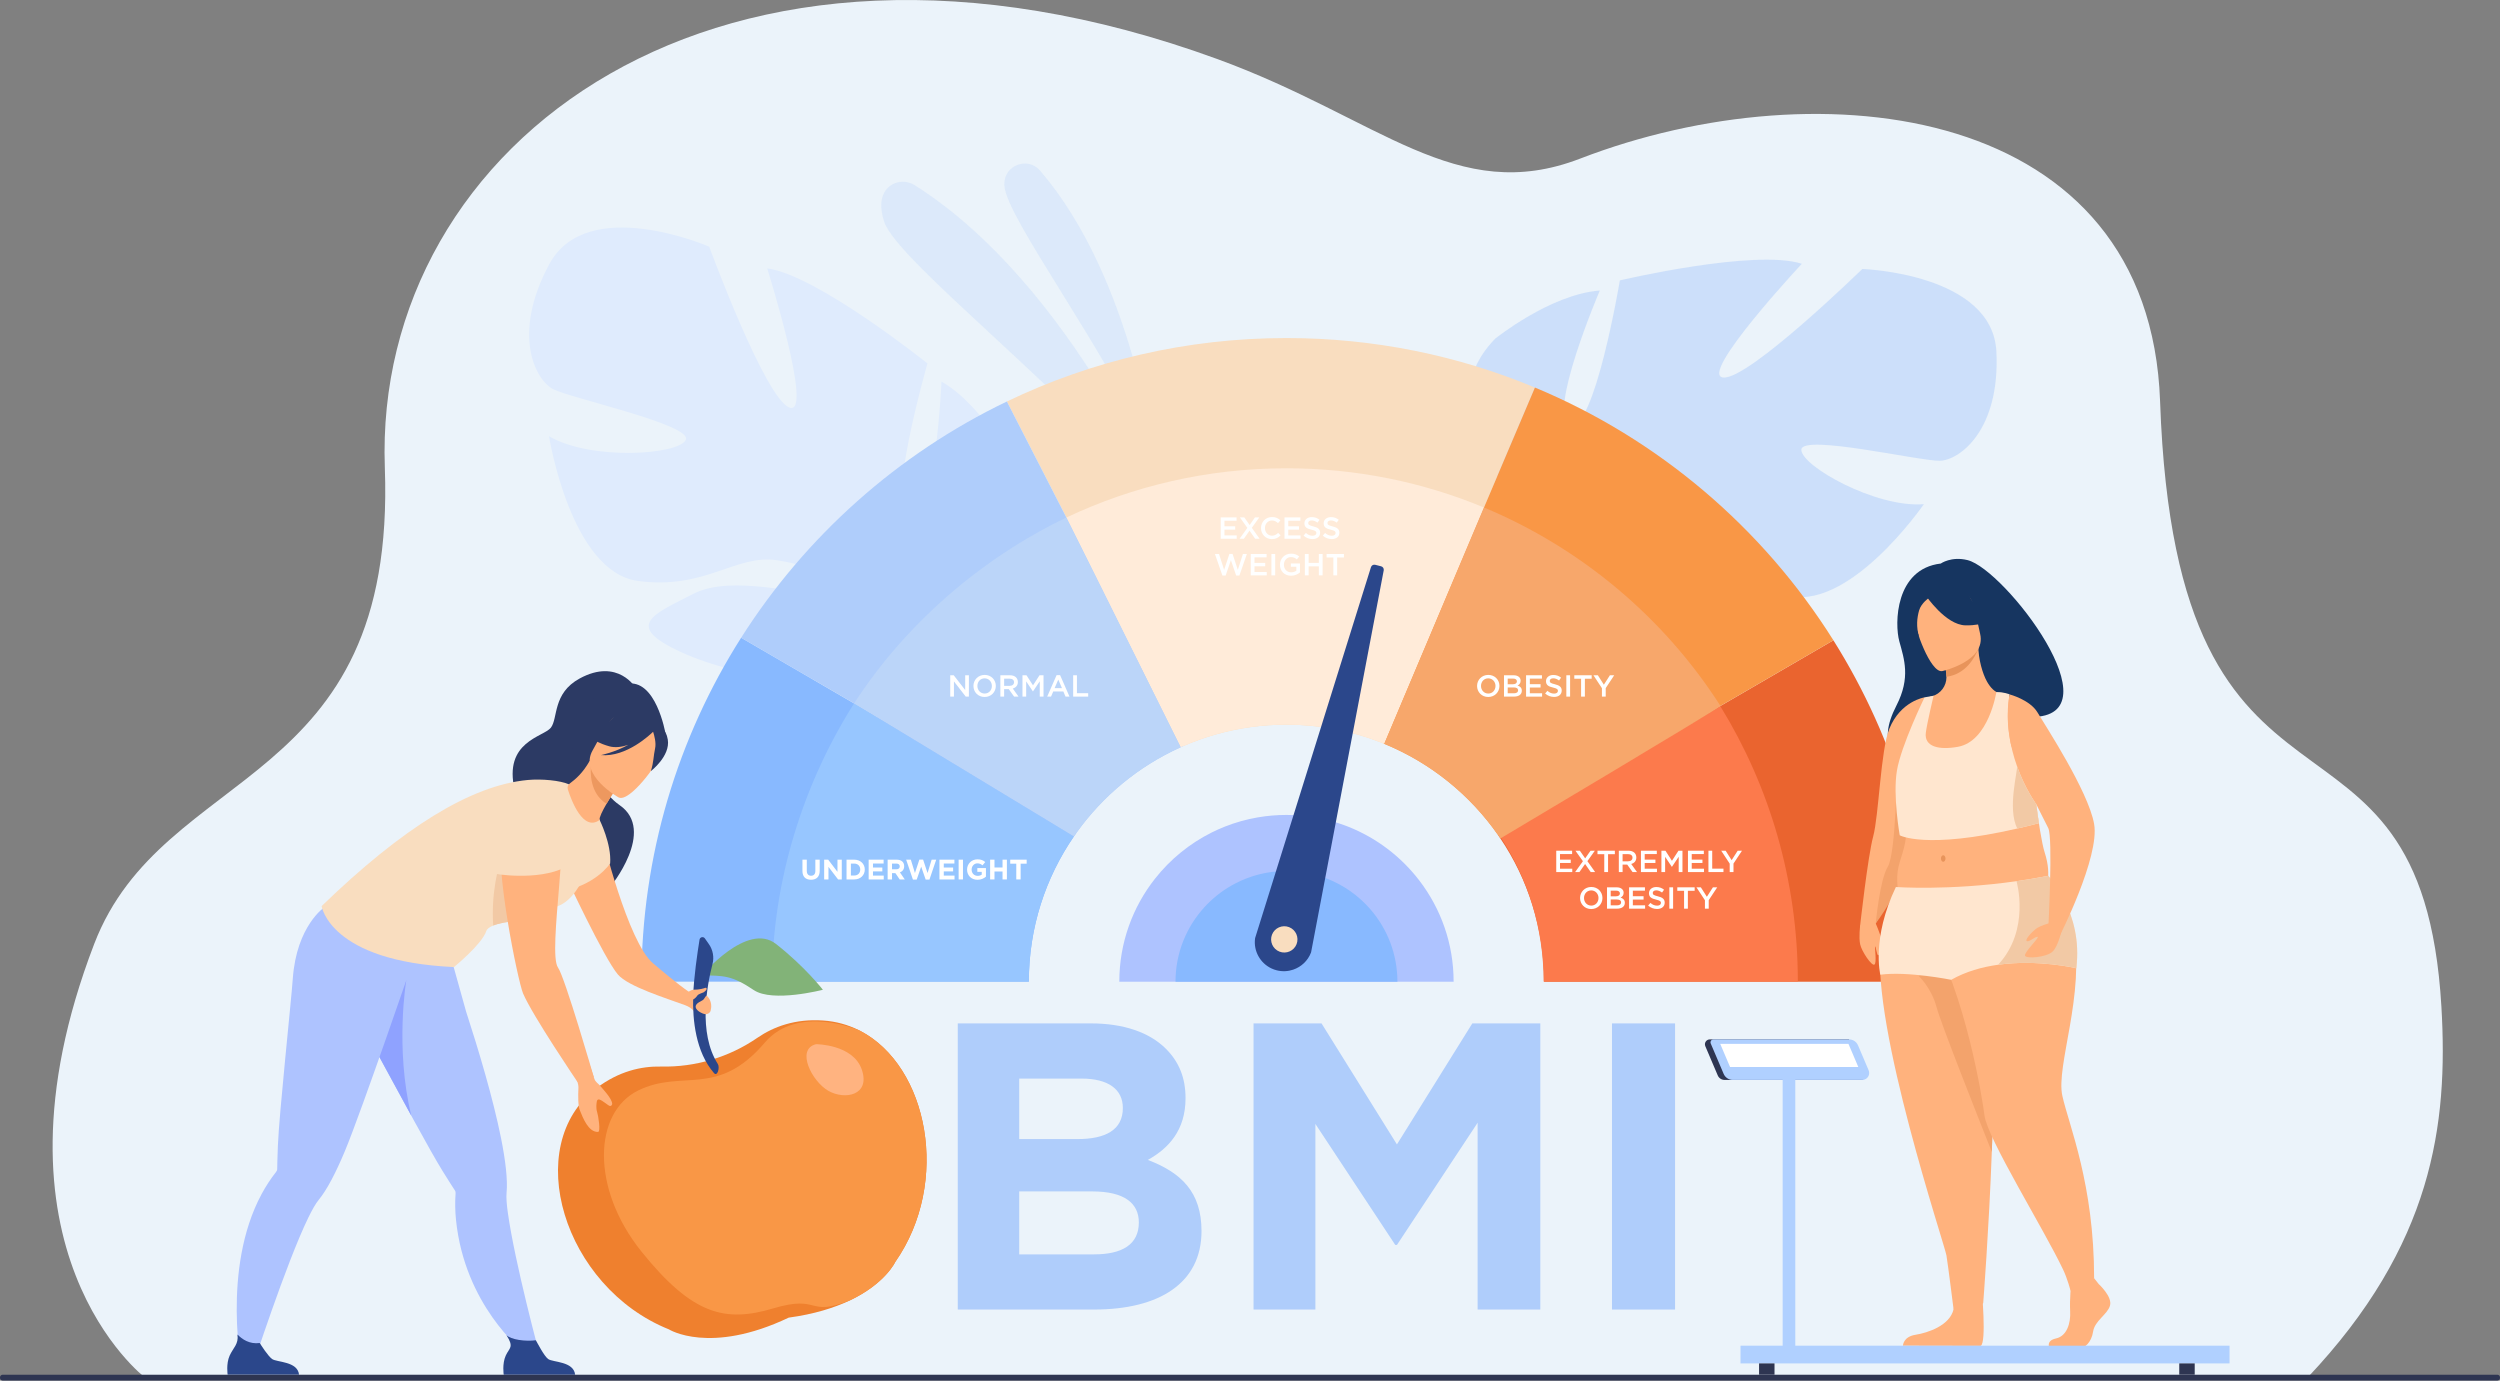 <svg width="737" height="407" viewBox="0 0 737 407" fill="none" xmlns="http://www.w3.org/2000/svg">
<rect x="0" y="0" width="737" height="407" fill="#808080" stroke="none"/>
<g clip-path="url(#clip0_6_3418)">
<path d="M42.781 406.132C42.781 406.132 -6.814 368.425 27.767 278.287C48.154 225.148 116.929 233.307 113.45 137.865C109.97 42.422 212.099 -36.175 358.889 17.415C406.739 34.883 429.242 60.858 465.847 46.752C536.761 19.42 633.732 30.689 636.796 118.364C641.657 257.473 713.836 195.398 719.734 296.881C721.744 331.464 717.237 367.054 680.24 406.134H42.781V406.132Z" fill="#EBF3FA"/>
<g opacity="0.5">
<path opacity="0.5" d="M340.503 135.775C340.503 135.775 334.097 82.237 306.605 50.287C302.952 46.042 295.957 48.744 296.076 54.34C296.076 54.434 296.081 54.528 296.084 54.624C296.44 64.174 327.222 104.459 340.503 135.777V135.775Z" fill="#AFCDFB"/>
<path opacity="0.5" d="M343.844 151.105C343.844 151.105 316.448 84.187 269.653 54.593C266.799 52.788 262.936 53.442 261.023 56.221C259.778 58.031 259.216 60.856 260.614 65.269C264.342 77.04 316.532 116.658 343.844 151.105Z" fill="#AFCDFB"/>
</g>
<path d="M277.548 112.488C277.548 112.488 275.813 153.549 268.178 152.753C260.54 151.961 273.415 107.141 273.415 107.141C273.415 107.141 240.866 81.064 226.164 79.12C226.164 79.12 239.953 122.801 232.745 120.156C225.541 117.511 209.077 72.722 209.077 72.722C209.077 72.722 173.122 57.074 161.923 77.891C150.723 98.71 157.879 112.073 163.121 114.753C168.363 117.43 204.186 125.244 202.181 129.657C200.177 134.07 174.335 135.885 161.854 128.605C161.854 128.605 168.187 168.606 188.099 171.271C208.01 173.933 216.841 163.299 229.115 165.166C241.391 167.035 249.449 172.315 242.665 174.158C235.881 176 215.98 169.093 204.317 175.099C192.655 181.105 183.584 184.367 200.813 192.263C218.041 200.156 251.046 205.367 260.773 192.987C261.196 192.446 261.602 191.932 261.988 191.438C261.329 192.495 260.773 192.987 260.773 192.987C263.658 195.703 266.507 206.125 268.324 214.035C268.537 215.359 268.93 217.214 269.566 219.758C269.799 220.894 269.98 221.822 270.103 222.469C272.774 239.868 262.998 266.575 262.998 266.575L266.621 268.506C281.632 242.785 271.908 216.542 271.908 216.542C266.369 196.234 270.494 180.606 270.494 180.606C270.494 180.606 309.805 169.228 299.712 139.086C299.712 139.086 290.495 119.877 277.551 112.488H277.548Z" fill="#DFEBFD"/>
<path opacity="0.5" d="M588.544 103.718C587.437 80.585 549.01 79.293 549.01 79.293C549.01 79.293 515.508 111.989 508.014 111.295C500.52 110.601 531.188 77.76 531.188 77.76C517.357 73.289 477.534 82.659 477.534 82.659C477.534 82.659 469.976 127.733 462.882 125.221C455.791 122.71 471.617 85.653 471.617 85.653C457.039 86.742 440.763 99.856 440.763 99.856C419.087 122.275 449.057 148.891 449.057 148.891C449.057 148.891 446.099 164.454 432.613 180.09C432.613 180.09 429.729 182.89 426.304 187.975L430.031 188.795C430.556 187.864 431.103 186.975 431.68 186.131C431.68 186.123 431.685 186.118 431.69 186.116C431.697 186.103 431.707 186.091 431.714 186.079C432.095 185.56 432.645 184.822 433.321 183.928C433.321 183.928 433.321 183.928 433.323 183.925C433.323 183.925 433.326 183.925 433.326 183.92C434.957 181.945 436.088 180.47 436.838 179.391C436.84 179.388 436.843 179.384 436.845 179.381C441.8 173.148 448.725 165.129 452.425 163.941C452.425 163.941 452.141 163.271 452.004 162.059C452.138 162.659 452.279 163.284 452.425 163.941C455.794 178.988 487.199 188.274 505.779 188.543C524.359 188.813 517.714 182.105 509.935 171.883C502.156 161.659 481.625 159.392 476.403 154.907C471.181 150.422 480.544 149.14 492.194 152.654C503.844 156.169 507.16 169.297 525.901 175.323C544.644 181.349 567.162 148.624 567.162 148.624C553.04 149.812 530.945 137.325 531.037 132.576C531.128 127.827 566.125 135.997 571.897 135.834C577.668 135.671 589.65 126.859 588.541 103.725L588.544 103.718Z" fill="#AFCDFB"/>
<path d="M452.5 114.249L437.469 149.608L407.885 219.203C407.551 219.067 407.222 218.936 406.888 218.805C398.319 215.464 389.001 213.629 379.249 213.629C372.007 213.629 365.005 214.639 358.372 216.525C355.125 217.452 351.967 218.588 348.913 219.916L344.653 211.616L344.648 211.606L344.646 211.596L314.372 152.564L296.829 118.361C321.764 106.374 349.722 99.656 379.252 99.656C405.14 99.656 429.819 104.82 452.312 114.17H452.314C452.376 114.198 452.438 114.222 452.502 114.249H452.5Z" fill="#F9DDBF"/>
<path d="M317.359 245.477C317.094 245.847 316.834 246.218 316.574 246.593C308.214 258.766 303.313 273.498 303.308 289.365V289.402H189.091C189.091 252.115 199.868 217.34 218.487 188.008L251.783 207.363L317.361 245.477H317.359Z" fill="#88B9FF"/>
<path d="M348.913 219.914C348.626 220.043 348.336 220.166 348.054 220.297C347.999 220.322 347.945 220.346 347.89 220.369C335.622 225.928 325.098 234.646 317.361 245.478L251.783 207.363L218.487 188.009C237.483 158.086 264.636 133.832 296.828 118.359L314.371 152.562L344.646 211.594V211.599L344.648 211.601L344.653 211.611L348.913 219.912V219.914Z" fill="#AFCDFB"/>
<path d="M455.19 289.409V289.372C455.183 273.754 450.438 259.237 442.315 247.183C442.097 246.857 441.872 246.528 441.647 246.205L507.19 208.108L540.482 188.758C558.812 217.932 569.41 252.438 569.41 289.409H455.19Z" fill="#EA642F"/>
<path d="M540.482 188.753L507.19 208.103L441.647 246.2C433.348 234.286 421.708 224.865 408.081 219.281C408.016 219.251 407.95 219.226 407.888 219.199L437.472 149.604L452.502 114.246C488.984 129.452 519.704 155.677 540.484 188.756L540.482 188.753Z" fill="#F99746"/>
<path d="M408.081 219.283C408.016 219.253 407.949 219.229 407.888 219.201C407.553 219.066 407.224 218.935 406.89 218.804C398.322 215.462 389.003 213.627 379.252 213.627C372.01 213.627 365.008 214.637 358.375 216.524C355.128 217.45 351.97 218.586 348.915 219.915C348.628 220.044 348.339 220.167 348.057 220.298L314.372 152.565C334.043 143.257 356.036 138.051 379.252 138.051C399.883 138.051 419.545 142.163 437.471 149.606C437.486 149.611 408.083 219.283 408.083 219.283H408.081Z" fill="#FFEBD9"/>
<path d="M316.574 246.596C308.214 258.769 303.313 273.501 303.308 289.368H227.607C227.607 259.631 236.936 230.756 251.786 207.363L316.577 246.594L316.574 246.596Z" fill="#97C6FF"/>
<path d="M348.054 220.298C347.999 220.322 347.945 220.347 347.89 220.369C335.622 225.928 325.098 234.646 317.361 245.478C317.096 245.849 316.836 246.219 316.577 246.595L251.786 207.364C266.896 184.026 289.114 164.706 314.371 152.562L348.056 220.295L348.054 220.298Z" fill="#BBD5F9"/>
<path d="M530.005 289.37H455.059C455.054 273.576 450.356 258.899 442.312 246.709L507.165 208.207C521.637 231.733 530.002 259.553 530.002 289.37H530.005Z" fill="#FC7A4C"/>
<path d="M442.315 247.183C442.097 246.857 441.872 246.529 441.647 246.205C433.348 234.292 421.708 224.87 408.081 219.286L437.469 149.609C466.194 161.582 490.635 182.204 507.19 208.111C507.405 208.442 442.312 247.183 442.312 247.183H442.315Z" fill="#F7A76B"/>
<path d="M428.527 289.411H329.972C329.972 277.914 333.924 267.339 340.552 258.965C345.005 253.334 350.668 248.698 357.15 245.448C358.434 244.804 359.751 244.213 361.097 243.682C364.174 242.465 367.401 241.549 370.748 240.971C373.507 240.492 376.349 240.242 379.249 240.242C385.231 240.242 390.966 241.307 396.272 243.258C396.676 243.401 397.072 243.556 397.47 243.715C405.858 247.046 413.107 252.608 418.488 259.666C424.787 267.925 428.527 278.233 428.527 289.413V289.411Z" fill="#AEC3FF"/>
<path d="M411.959 289.411H346.539C346.539 280.935 349.776 273.215 355.085 267.411C357.357 264.929 360.003 262.798 362.939 261.111C364.758 260.067 366.686 259.19 368.7 258.503C371.861 257.429 375.239 256.826 378.749 256.774C378.915 256.77 379.081 256.77 379.246 256.77C382.89 256.77 386.394 257.362 389.669 258.461C390.117 258.612 390.557 258.77 390.995 258.938C396.064 260.881 400.519 264.05 404.009 268.078C408.964 273.8 411.959 281.254 411.959 289.409V289.411Z" fill="#88B9FF"/>
<path d="M381.261 285.847C379.739 286.371 378.046 286.472 376.368 286.045C376.106 285.978 375.848 285.902 375.596 285.81C375.341 285.719 375.096 285.618 374.856 285.507C371.5 283.948 369.5 280.36 369.99 276.655C369.997 276.591 370.012 276.529 370.032 276.468L371.076 273.126L375.183 259.98L379.831 245.098L387.273 221.278L389.872 212.958V212.948V212.943L404.162 167.198C404.326 166.669 404.875 166.365 405.41 166.501L407.16 166.946C407.689 167.081 408.024 167.605 407.92 168.143L397.225 224.387L392.451 249.504L389.359 265.749L386.939 278.483L386.597 280.276L386.526 280.654C386.513 280.72 386.493 280.785 386.471 280.846C385.538 283.254 383.593 285.045 381.261 285.842V285.847Z" fill="#2B478B"/>
<path d="M374.987 275.53C375.762 273.535 378.014 272.544 380.014 273.317C382.014 274.09 383.006 276.338 382.231 278.333C381.457 280.329 379.204 281.319 377.205 280.546C375.205 279.773 374.212 277.526 374.987 275.53Z" fill="#F9DDBF"/>
<path d="M280.129 199.066H281.157L284.537 203.42V199.066H285.629V205.362H284.701L281.221 200.882V205.362H280.129V199.066Z" fill="white"/>
<path d="M286.97 202.216C286.97 200.445 288.341 198.961 290.279 198.961C292.217 198.961 293.569 200.428 293.569 202.216C293.569 204.004 292.2 205.471 290.26 205.471C288.319 205.471 286.97 204.004 286.97 202.216ZM292.405 202.216C292.405 200.993 291.514 199.976 290.26 199.976C289.005 199.976 288.133 200.974 288.133 202.216C288.133 203.458 289.027 204.456 290.279 204.456C291.532 204.456 292.405 203.458 292.405 202.216Z" fill="white"/>
<path d="M294.91 199.066H297.722C299.199 199.066 300.066 199.857 300.066 201.072C300.066 202.107 299.444 202.726 298.561 202.978L300.264 205.362H298.957L297.388 203.166H296.017V205.362H294.908V199.066H294.91ZM297.643 202.188C298.435 202.188 298.939 201.773 298.939 201.119C298.939 200.464 298.452 200.074 297.633 200.074H296.019V202.188H297.643Z" fill="white"/>
<path d="M301.427 199.066H302.607L304.528 202.042L306.449 199.066H307.629V205.362H306.52V200.847L304.528 203.816H304.491L302.516 200.864V205.362H301.424V199.066H301.427Z" fill="white"/>
<path d="M311.485 199.023H312.513L315.29 205.366H314.116L313.475 203.847H310.493L309.845 205.366H308.708L311.485 199.023ZM313.072 202.864L311.98 200.345L310.899 202.864H313.072Z" fill="white"/>
<path d="M316.371 199.066H317.48V204.354H320.796V205.362H316.371V199.066Z" fill="white"/>
<path d="M359.862 152.527H364.54V153.518H360.971V155.155H364.134V156.145H360.971V157.837H364.585V158.827H359.862V152.532V152.527Z" fill="white"/>
<path d="M367.723 155.622L365.515 152.527H366.822L368.391 154.785L369.967 152.527H371.237L369.037 155.602L371.326 158.823H370.019L368.361 156.439L366.693 158.823H365.423L367.723 155.619V155.622Z" fill="white"/>
<path d="M371.742 155.677C371.742 153.886 373.086 152.422 374.997 152.422C376.16 152.422 376.863 152.827 377.467 153.402L376.754 154.22C376.249 153.753 375.709 153.437 374.987 153.437C373.779 153.437 372.905 154.427 372.905 155.677C372.905 156.927 373.779 157.917 374.987 157.917C375.761 157.917 376.259 157.601 376.798 157.097L377.511 157.816C376.853 158.5 376.133 158.932 374.952 158.932C373.113 158.932 371.744 157.502 371.744 155.677H371.742Z" fill="white"/>
<path d="M378.672 152.527H383.35V153.518H379.781V155.155H382.944V156.145H379.781V157.837H383.394V158.827H378.672V152.532V152.527Z" fill="white"/>
<path d="M384.288 157.909L384.956 157.119C385.56 157.64 386.164 157.936 386.949 157.936C387.634 157.936 388.067 157.62 388.067 157.126C388.067 156.677 387.815 156.435 386.644 156.156C385.3 155.842 384.543 155.445 384.543 154.266C384.543 153.187 385.444 152.441 386.699 152.441C387.617 152.441 388.347 152.72 388.988 153.234L388.394 154.071C387.827 153.649 387.258 153.424 386.681 153.424C386.033 153.424 385.654 153.758 385.654 154.19C385.654 154.676 385.944 154.891 387.152 155.18C388.486 155.504 389.179 155.98 389.179 157.042C389.179 158.22 388.251 158.922 386.926 158.922C385.961 158.922 385.05 158.588 384.295 157.914L384.288 157.909Z" fill="white"/>
<path d="M389.965 157.909L390.631 157.119C391.235 157.64 391.839 157.936 392.623 157.936C393.309 157.936 393.74 157.62 393.74 157.126C393.74 156.677 393.487 156.435 392.317 156.156C390.973 155.842 390.215 155.445 390.215 154.266C390.215 153.187 391.116 152.441 392.371 152.441C393.289 152.441 394.022 152.72 394.66 153.234L394.066 154.071C393.5 153.649 392.93 153.424 392.354 153.424C391.705 153.424 391.327 153.758 391.327 154.19C391.327 154.676 391.616 154.891 392.824 155.18C394.158 155.504 394.851 155.98 394.851 157.042C394.851 158.22 393.923 158.922 392.596 158.922C391.631 158.922 390.72 158.588 389.965 157.914V157.909Z" fill="white"/>
<path d="M358.169 163.322H359.367L360.872 167.99L362.421 163.305H363.359L364.908 167.99L366.413 163.322H367.577L365.376 169.664H364.421L362.869 165.14L361.32 169.664H360.364L358.164 163.322H358.169Z" fill="white"/>
<path d="M368.715 163.32H373.393V164.311H369.824V165.948H372.987V166.938H369.824V168.63H373.438V169.62H368.715V163.325V163.32Z" fill="white"/>
<path d="M374.816 163.32H375.925V169.615H374.816V163.32Z" fill="white"/>
<path d="M377.331 166.47C377.331 164.707 378.682 163.215 380.585 163.215C381.684 163.215 382.36 163.521 383.011 164.069L382.308 164.907C381.82 164.494 381.343 164.232 380.541 164.232C379.377 164.232 378.494 165.247 378.494 166.472C378.494 167.766 379.35 168.72 380.64 168.72C381.234 168.72 381.776 168.53 382.162 168.243V167.065H380.548V166.102H383.233V168.747C382.612 169.278 381.719 169.727 380.603 169.727C378.627 169.727 377.331 168.325 377.331 166.472V166.47Z" fill="white"/>
<path d="M384.676 163.32H385.785V165.938H388.795V163.32H389.903V169.615H388.795V166.963H385.785V169.615H384.676V163.32Z" fill="white"/>
<path d="M393.076 164.345H391.077V163.32H396.197V164.345H394.195V169.615H393.076V164.345Z" fill="white"/>
<path d="M435.439 202.216C435.439 200.445 436.811 198.961 438.749 198.961C440.686 198.961 442.038 200.428 442.038 202.216C442.038 204.004 440.667 205.471 438.729 205.471C436.791 205.471 435.439 204.004 435.439 202.216ZM440.875 202.216C440.875 200.993 439.984 199.976 438.729 199.976C437.474 199.976 436.6 200.974 436.6 202.216C436.6 203.458 437.494 204.456 438.746 204.456C439.998 204.456 440.872 203.458 440.872 202.216H440.875Z" fill="white"/>
<path d="M443.379 199.066H446.211C446.931 199.066 447.5 199.264 447.859 199.625C448.139 199.904 448.282 200.244 448.282 200.687C448.282 201.442 447.849 201.847 447.381 202.089C448.122 202.341 448.634 202.763 448.634 203.635C448.634 204.759 447.706 205.362 446.3 205.362H443.379V199.066ZM445.986 201.719C446.698 201.719 447.176 201.44 447.176 200.847C447.176 200.353 446.78 200.047 446.067 200.047H444.471V201.721H445.986V201.719ZM446.31 204.381C447.067 204.381 447.528 204.085 447.528 203.499C447.528 202.968 447.104 202.655 446.231 202.655H444.473V204.381H446.312H446.31Z" fill="white"/>
<path d="M449.886 199.066H454.564V200.057H450.995V201.694H454.158V202.684H450.995V204.376H454.609V205.367H449.886V199.071V199.066Z" fill="white"/>
<path d="M455.502 204.448L456.17 203.656C456.774 204.177 457.378 204.475 458.163 204.475C458.848 204.475 459.281 204.159 459.281 203.665C459.281 203.216 459.029 202.974 457.858 202.695C456.514 202.381 455.757 201.984 455.757 200.806C455.757 199.726 456.658 198.98 457.913 198.98C458.831 198.98 459.561 199.26 460.202 199.773L459.608 200.61C459.041 200.188 458.472 199.963 457.895 199.963C457.247 199.963 456.868 200.297 456.868 200.727C456.868 201.213 457.158 201.428 458.366 201.717C459.7 202.04 460.393 202.517 460.393 203.579C460.393 204.757 459.464 205.458 458.14 205.458C457.175 205.458 456.264 205.125 455.509 204.451L455.502 204.448Z" fill="white"/>
<path d="M461.756 199.066H462.865V205.362H461.756V199.066Z" fill="white"/>
<path d="M466.102 200.091H464.103V199.066H469.223V200.091H467.224V205.362H466.105V200.091H466.102Z" fill="white"/>
<path d="M472.248 202.88L469.743 199.066H471.05L472.817 201.855L474.602 199.066H475.871L473.367 202.852V205.362H472.25V202.88H472.248Z" fill="white"/>
<path d="M458.781 250.789H463.459V251.779H459.89V253.417H463.053V254.405H459.89V256.096H463.504V257.087H458.781V250.792V250.789Z" fill="white"/>
<path d="M466.642 253.884L464.435 250.789H465.741L467.311 253.046L468.89 250.789H470.159L467.959 253.866L470.248 257.087H468.942L467.283 254.703L465.615 257.087H464.345L466.645 253.884H466.642Z" fill="white"/>
<path d="M472.941 251.814H470.941V250.789H476.059V251.814H474.057V257.084H472.938V251.814H472.941Z" fill="white"/>
<path d="M477.233 250.789H480.045C481.522 250.789 482.388 251.579 482.388 252.794C482.388 253.829 481.767 254.449 480.884 254.701L482.586 257.084H481.28L479.71 254.889H478.339V257.084H477.23V250.789H477.233ZM479.963 253.911C480.755 253.911 481.26 253.496 481.26 252.841C481.26 252.187 480.772 251.797 479.953 251.797H478.339V253.911H479.963Z" fill="white"/>
<path d="M483.75 250.789H488.427V251.779H484.858V253.417H488.021V254.405H484.858V256.096H488.472V257.087H483.75V250.792V250.789Z" fill="white"/>
<path d="M489.789 250.789H490.969L492.89 253.765L494.811 250.789H495.991V257.084H494.882V252.57L492.89 255.538H492.853L490.878 252.589V257.087H489.786V250.792L489.789 250.789Z" fill="white"/>
<path d="M497.612 250.789H502.29V251.779H498.721V253.417H501.884V254.405H498.721V256.096H502.334V257.087H497.612V250.792V250.789Z" fill="white"/>
<path d="M503.651 250.789H504.76V256.077H508.076V257.084H503.651V250.789Z" fill="white"/>
<path d="M509.915 254.602L507.41 250.789H508.717L510.484 253.577L512.269 250.789H513.539L511.034 254.575V257.084H509.915V254.602Z" fill="white"/>
<path d="M465.803 264.732C465.803 262.961 467.175 261.477 469.113 261.477C471.05 261.477 472.402 262.944 472.402 264.732C472.402 266.52 471.031 267.987 469.093 267.987C467.155 267.987 465.803 266.52 465.803 264.732ZM471.239 264.732C471.239 263.509 470.348 262.492 469.093 262.492C467.838 262.492 466.964 263.489 466.964 264.732C466.964 265.974 467.858 266.972 469.11 266.972C470.362 266.972 471.236 265.974 471.236 264.732H471.239Z" fill="white"/>
<path d="M473.745 261.582H476.577C477.297 261.582 477.866 261.78 478.225 262.14C478.505 262.419 478.648 262.76 478.648 263.202C478.648 263.958 478.215 264.363 477.747 264.605C478.488 264.857 479 265.279 479 266.151C479 267.275 478.072 267.877 476.666 267.877H473.745V261.582ZM476.352 264.234C477.064 264.234 477.542 263.955 477.542 263.363C477.542 262.869 477.146 262.563 476.433 262.563H474.837V264.237H476.352V264.234ZM476.676 266.897C477.433 266.897 477.893 266.6 477.893 266.015C477.893 265.484 477.47 265.17 476.597 265.17H474.839V266.897H476.678H476.676Z" fill="white"/>
<path d="M480.252 261.582H484.93V262.57H481.361V264.207H484.524V265.195H481.361V266.887H484.975V267.877H480.252V261.582Z" fill="white"/>
<path d="M485.868 266.96L486.534 266.167C487.138 266.688 487.742 266.987 488.526 266.987C489.212 266.987 489.645 266.671 489.645 266.177C489.645 265.728 489.392 265.486 488.222 265.207C486.878 264.89 486.12 264.495 486.12 263.317C486.12 262.238 487.021 261.492 488.274 261.492C489.192 261.492 489.922 261.771 490.563 262.285L489.969 263.122C489.402 262.7 488.833 262.475 488.256 262.475C487.608 262.475 487.229 262.809 487.229 263.238C487.229 263.725 487.519 263.94 488.727 264.229C490.061 264.552 490.754 265.029 490.754 266.091C490.754 267.269 489.825 267.97 488.501 267.97C487.536 267.97 486.625 267.637 485.87 266.962L485.868 266.96Z" fill="white"/>
<path d="M492.123 261.582H493.232V267.877H492.123V261.582Z" fill="white"/>
<path d="M496.466 262.607H494.467V261.582H499.585V262.607H497.583V267.877H496.464V262.607H496.466Z" fill="white"/>
<path d="M502.614 265.395L500.109 261.582H501.416L503.183 264.37L504.968 261.582H506.237L503.733 265.368V267.877H502.614V265.395Z" fill="white"/>
<path d="M584.225 380.16C584.225 380.16 585.693 395.889 583.901 396.769L560.992 396.722C560.992 396.722 560.992 394.084 564.672 393.496C568.353 392.911 574.815 390.76 575.909 385.974C577.003 381.185 584.222 380.16 584.222 380.16H584.225Z" fill="#FFB27D"/>
<path d="M587.185 339.583C586.344 362.492 584.648 384.168 584.648 384.168C584.648 384.168 583.562 385.329 580.124 386.297C577.646 386.996 575.911 385.973 575.911 385.973C575.911 385.973 574.31 373.148 573.815 370.116C573.29 366.898 551.644 302.422 554.448 278.652C556.416 261.964 565.521 251.078 565.521 251.078H583.391C583.391 251.078 583.413 263.414 584.928 279.978C585.359 284.673 585.908 289.709 586.611 294.897C587.965 304.907 587.809 322.587 587.185 339.588V339.583Z" fill="#FFB27D"/>
<path d="M587.185 339.583C583.218 329.61 572.209 301.8 570.924 296.991C569.353 291.113 565.581 287.671 565.581 287.671L584.931 279.973C585.361 284.667 585.911 289.703 586.613 294.892C587.967 304.901 587.811 322.582 587.188 339.583H587.185Z" fill="#F3A36C"/>
<path d="M580.045 165.121C575.234 163.924 572.135 166.134 572.135 166.134C558.668 167.717 558.488 183.871 559.921 189.075C561.349 194.278 563.296 199.768 559.077 207.977C546.88 231.684 582.483 224.131 582.483 224.131C579.025 208.333 599.291 209.575 598.843 211.366C624.449 211.403 590.989 167.848 580.047 165.124L580.045 165.121Z" fill="#163560"/>
<path d="M552.456 271.01C552.456 271.01 554.74 276.211 554.824 277.649C554.911 279.086 554.228 281.371 553.748 281.593C553.27 281.815 553.01 278.859 552.795 279.019C552.58 279.18 553.359 283.877 552.567 284.366C551.775 284.855 548.798 280.437 548.367 278.36C547.934 276.283 548.374 272.882 548.374 272.882L552.456 271.008V271.01Z" fill="#FFB27D"/>
<path d="M575.649 224.86C575.649 224.86 572.29 228.597 569.285 234.803C568.05 237.349 566.877 240.313 566.016 243.607C563.932 251.592 555.764 267.059 552.973 272.226C552.381 273.32 552.03 273.952 552.03 273.952L548.322 273.248C548.322 273.248 550.621 252.481 552.22 246.564C553.891 240.382 554.406 221.143 556.977 214.826C560.309 206.651 567.355 205.582 567.355 205.582L575.646 224.86H575.649Z" fill="#FFB27D"/>
<path d="M569.283 234.8C568.048 237.347 566.875 240.31 566.014 243.605C563.93 251.589 560.059 262.673 552.97 272.223C552.97 272.223 554.136 259.421 556.527 255.494C558.92 251.567 559.212 226.762 559.212 226.762L569.283 234.803V234.8Z" fill="#F3A36C"/>
<path d="M618.737 378.576C618.737 378.576 622.813 382.288 622.019 384.928C621.224 387.566 617.544 389.324 617.046 392.55C616.549 395.775 614.559 397.533 612.77 397.533H604.236C604.236 397.533 602.919 395.264 606.099 394.58C609.282 393.896 610.483 390.107 610.282 386.59C610.084 383.073 610.582 378.384 610.582 378.384L617.343 376.82L618.734 378.579L618.737 378.576Z" fill="#FFB27D"/>
<path d="M593.504 250.463C593.504 250.463 607.893 256.946 611.207 274.268C614.819 293.144 605.99 314.215 607.992 323.104C609.992 331.992 617.346 349.097 617.346 376.821C617.346 376.821 616.581 378.409 614.222 379.256C613.467 379.528 611.386 380.264 610.406 380.486C610.406 380.486 609.482 376.964 608.205 374.277C602.441 362.151 585.841 335.533 585.029 328.848C584.455 324.116 579.455 292.806 568.551 274.431C565.932 270.021 570.157 252.479 570.157 252.479L593.504 250.461V250.463Z" fill="#FFB27D"/>
<path d="M600.55 267.315C595.835 256.767 592.952 253.739 593.501 250.465C593.912 248.027 592.254 205.028 592.254 205.028C591.695 204.855 590.573 204.699 589.96 204.564C588.027 204.134 586.735 202.64 585.759 200.918C584.517 198.725 583.19 194.364 583.205 190.215L578.654 190.457L572.191 192.559C572.191 192.559 573.808 196.53 573.813 199.533V199.607C573.825 202.215 572.11 204.519 569.598 205.243C568.316 205.613 567.199 205.927 567.199 205.927C567.199 205.927 563.472 216.549 562.759 227.46C562.046 238.371 569.538 243.113 562.702 264.917C555.723 287.186 603.151 273.144 600.545 267.315H600.55Z" fill="#FFB27D"/>
<path d="M572.419 193.409C572.419 193.409 573.81 196.528 573.818 199.531C579.515 198.689 582.002 194.125 583.233 191.258L572.419 193.409Z" fill="#E8945B"/>
<path d="M598.721 224.049C598.721 224.049 600.988 245.809 602.788 251.366C605.131 258.599 602.788 262.432 602.788 262.432L579.998 268.041L559.99 265.206C559.99 265.206 558.933 260.656 559.423 256.947C559.92 253.159 561.965 250.146 562.007 244.441C562.086 233.841 556.532 232.245 558.406 223.357C560.435 213.738 567.204 205.929 567.204 205.929C567.204 205.929 578.087 216.561 592.256 205.027L598.721 224.049Z" fill="#FFB27D"/>
<path d="M572.543 197.848C572.543 197.848 585.67 194.951 583.737 186.824C581.804 178.694 582.195 172.846 573.733 174.35C565.269 175.854 564.385 179.341 564.368 182.21C564.35 185.08 569.078 198.392 572.543 197.848Z" fill="#FFB27D"/>
<path d="M567.731 175.567C567.731 175.567 573.59 184.251 579.421 184.354C585.252 184.458 587.284 182.421 587.284 182.421C587.284 182.421 582.272 180.082 580.002 174.459C580.002 174.459 569.345 170.386 567.729 175.567H567.731Z" fill="#163560"/>
<path d="M568.803 176.129C568.803 176.129 566.385 177.751 565.754 179.942C565.138 182.086 564.826 184.805 565.769 187.825C565.769 187.825 561.522 181.987 563.677 177.598C565.962 172.945 568.803 176.129 568.803 176.129Z" fill="#163560"/>
<path d="M612.074 285.435C612.074 285.435 600.948 282.743 589.046 284.405C584.343 285.06 579.52 286.396 575.216 288.846C575.216 288.846 562.388 286.265 554.322 287.339C554.322 287.339 551.646 276.688 558.903 261.494C558.903 261.494 574.456 262.618 594.461 259.773C597.493 259.343 600.629 258.82 603.829 258.188C603.829 258.188 614.212 269.123 612.074 285.438V285.435Z" fill="#FFE6CF"/>
<path d="M601.063 242.679C598.835 243.264 596.719 243.783 594.712 244.247C567.593 250.498 560.042 246.245 560.042 246.245C560.042 246.245 557.97 234.618 559.213 227.177C560.455 219.736 567.355 205.577 567.355 205.577L570.019 205.103C570.019 205.103 568.076 213.255 567.729 216.014C567.219 220.079 571.464 221.188 577.181 220.163C586.274 218.53 588.522 204.038 588.522 204.038C590.682 203.95 592.437 204.708 592.437 204.708C591.123 212.784 592.588 220.151 594.593 225.804C594.593 225.804 594.593 225.809 594.593 225.813C597.038 232.701 600.281 237.05 600.281 237.05L601.063 242.679Z" fill="#FFE6CF"/>
<path d="M612.074 285.434C612.074 285.434 600.949 282.742 589.047 284.404C598.669 274.063 594.462 259.769 594.462 259.769C597.494 259.339 600.63 258.816 603.83 258.184C603.83 258.184 614.213 269.119 612.074 285.434Z" fill="#F2C9A5"/>
<path d="M573.533 253.091C573.533 253.624 573.234 254.056 572.862 254.056C572.491 254.056 572.192 253.624 572.192 253.091C572.192 252.557 572.491 252.125 572.862 252.125C573.234 252.125 573.533 252.557 573.533 253.091Z" fill="#E8945B"/>
<path d="M592.439 204.711C592.439 204.711 598.456 206.301 600.654 210.023C602.852 213.745 615.608 233.174 617.343 242.889C619.078 252.605 607.062 276.168 607.062 276.168L603.827 273.948C603.827 273.948 605.253 246.903 603.827 244.129C602.159 240.891 600.283 237.054 600.283 237.054C600.283 237.054 593.068 220.596 592.887 219.788C590.91 210.934 592.439 204.713 592.439 204.713V204.711Z" fill="#FFB27D"/>
<path d="M603.914 272.219C603.914 272.219 601.805 272.821 600.654 273.51C599.503 274.199 596.845 276.921 597.466 277.405C598.087 277.887 599.768 276.165 600.654 276.165C601.54 276.165 596.568 280.781 596.983 281.747C597.397 282.712 603.099 282.228 604.978 280.645C606.856 279.06 607.963 273.513 607.963 273.513L603.914 272.221V272.219Z" fill="#FFB27D"/>
<path d="M601.063 242.682C598.835 243.267 596.719 243.786 594.712 244.25C591.638 238.412 594.967 226.918 594.595 225.816C597.041 232.704 600.283 237.053 600.283 237.053L601.065 242.682H601.063Z" fill="#F2C9A5"/>
<path d="M657.268 396.707H513.101V401.933H657.268V396.707Z" fill="#B0D0FF"/>
<path d="M523.126 401.934H518.57V405.26H523.126V401.934Z" fill="#2E3552"/>
<path d="M647.001 401.934H642.445V405.26H647.001V401.934Z" fill="#2E3552"/>
<path d="M548.629 318.368H508.41C507.529 318.368 506.735 317.845 506.391 317.035L502.728 308.423C502.322 307.47 503.025 306.41 504.062 306.41H545.058L549.552 316.973C549.834 317.635 549.347 318.368 548.627 318.368H548.629Z" fill="#2E3552"/>
<path d="M548.983 318.368H510.853C509.665 318.368 508.591 317.659 508.128 316.568L504.326 307.63C504.081 307.052 504.505 306.41 505.136 306.41H545.092C546.246 306.41 547.29 307.099 547.741 308.159L550.874 315.523C551.448 316.872 550.456 318.368 548.988 318.368H548.983Z" fill="#B0D0FF"/>
<path d="M547.83 314.556H510.024L507.123 307.734H544.929L547.83 314.556Z" fill="white"/>
<path d="M529.255 316.285H525.527V397.537H529.255V316.285Z" fill="#B0D0FF"/>
<path d="M236.56 256.764V253.432H237.844V256.729C237.844 257.677 238.319 258.169 239.104 258.169C239.888 258.169 240.364 257.695 240.364 256.769V253.43H241.648V256.719C241.648 258.485 240.656 259.352 239.087 259.352C237.517 259.352 236.557 258.478 236.557 256.761L236.56 256.764Z" fill="white"/>
<path d="M242.962 253.43H244.148L246.885 257.018V253.43H248.155V259.258H247.061L244.232 255.551V259.258H242.962V253.43Z" fill="white"/>
<path d="M249.556 253.43H251.835C253.672 253.43 254.939 254.687 254.939 256.344C254.939 258.001 253.669 259.258 251.835 259.258H249.556V253.43ZM251.835 258.102C252.887 258.102 253.597 257.393 253.597 256.344C253.597 255.294 252.887 254.585 251.835 254.585H250.843V258.1H251.835V258.102Z" fill="white"/>
<path d="M256.083 253.43H260.488V254.571H257.357V255.754H260.112V256.895H257.357V258.12H260.528V259.261H256.08V253.432L256.083 253.43Z" fill="white"/>
<path d="M261.676 253.43H264.347C265.089 253.43 265.666 253.637 266.05 254.02C266.374 254.346 266.55 254.803 266.55 255.368C266.55 256.309 266.04 256.9 265.297 257.176L266.725 259.258H265.223L263.953 257.393H262.961V259.258H261.676V253.43ZM264.263 256.26C264.889 256.26 265.248 255.926 265.248 255.418C265.248 254.867 264.864 254.585 264.238 254.585H262.961V256.26H264.263Z" fill="white"/>
<path d="M267.136 253.427H268.512L269.723 257.374L271.032 253.41H272.133L273.443 257.374L274.653 253.427H275.997L274.002 259.298H272.883L271.564 255.485L270.245 259.298H269.126L267.131 253.427H267.136Z" fill="white"/>
<path d="M276.952 253.43H281.357V254.571H278.226V255.754H280.981V256.895H278.226V258.12H281.397V259.261H276.949V253.432L276.952 253.43Z" fill="white"/>
<path d="M282.603 253.43H283.887V259.258H282.603V253.43Z" fill="white"/>
<path d="M285.09 256.347C285.09 254.69 286.384 253.332 288.154 253.332C289.206 253.332 289.839 253.616 290.448 254.132L289.639 255.108C289.188 254.732 288.788 254.517 288.112 254.517C287.176 254.517 286.434 255.342 286.434 256.35C286.434 257.417 287.169 258.2 288.203 258.2C288.671 258.2 289.087 258.084 289.414 257.849V257.017H288.119V255.908H290.656V258.439C290.055 258.948 289.228 259.363 288.161 259.363C286.342 259.363 285.09 258.089 285.09 256.347Z" fill="white"/>
<path d="M291.891 253.43H293.175V255.736H295.546V253.43H296.831V259.258H295.546V256.917H293.175V259.258H291.891V253.43Z" fill="white"/>
<path d="M299.595 254.613H297.818V253.43H302.659V254.613H300.882V259.261H299.598V254.613H299.595Z" fill="white"/>
<path d="M187.473 202.897C187.473 202.897 182.231 193.843 170.883 200.02C162.849 204.391 164.544 211.741 162.401 214.517C160.257 217.293 148.303 218.52 151.741 232.931C153.837 241.715 181.505 254.093 179.869 261.515C179.869 261.515 193.576 244.881 182.651 237.346C177.699 233.931 174.865 227.349 175.236 225.944C175.607 224.541 187.473 202.897 187.473 202.897Z" fill="#2C3A64"/>
<path d="M177.481 246.414C177.481 246.414 185.064 277.715 192.507 283.973C194.861 285.953 199.489 289.932 203.342 292.572C206.81 294.948 207.966 295.313 207.966 295.313L204.751 298.368C204.751 298.368 204.102 297.121 202.003 296.343C196.449 294.283 185.166 290.821 182.169 287.304C178.038 282.459 166.727 258.175 166.727 258.175L177.481 246.414Z" fill="#FFB27D"/>
<path d="M263.945 371.977C263.945 371.977 261.032 378.406 250.387 383.429C250.387 383.429 250.384 383.43 250.38 383.431C245.907 385.541 240.074 387.405 232.515 388.437C209.23 399.511 197.184 391.893 197.184 391.893C166.184 379.46 153.386 337.765 175.874 320.756C182.45 315.783 189.068 314.293 194.86 314.419C205.005 314.644 214.927 311.685 223.278 305.943C228.052 302.666 234.401 300.285 242.635 300.844C246.462 301.1 249.991 302.101 253.194 303.701L253.57 303.889C273.62 314.283 280.33 348.478 263.948 371.98L263.945 371.977Z" fill="#EF802E"/>
<path d="M263.945 371.975C263.945 371.975 261.032 378.404 250.387 383.427C250.387 383.427 250.384 383.428 250.379 383.429C237.806 388.356 241.922 381.542 227.924 385.719C213.92 389.895 204.233 387.778 189.128 368.989C174.023 350.2 175.018 327.926 188.11 321.485C201.203 315.042 211.42 323.834 225.478 307.342C235.193 295.944 253.193 303.696 253.193 303.696L253.57 303.884C273.62 314.279 280.33 348.474 263.947 371.975H263.945Z" fill="#F99746"/>
<path d="M228.753 278.274C237.255 284.923 242.591 291.783 242.591 291.783C242.591 291.783 227.775 295.638 222.197 291.865C215.611 287.412 213.198 287.681 206.948 287.518C206.948 287.518 220.251 271.626 228.753 278.274Z" fill="#82B378"/>
<path d="M210.507 316.37C205.064 310.122 204.151 300.628 204.342 293.765C204.495 288.302 205.634 280.651 206.225 276.998C206.349 276.228 207.351 276.003 207.799 276.643L208.987 278.339C210.178 280.041 210.566 282.172 210.047 284.18C208.445 290.352 205.74 304.464 211.618 313.666C212.279 314.7 211.477 317.489 210.507 316.367V316.37Z" fill="#2B478B"/>
<path d="M240.566 307.824C240.566 307.824 251.54 307.844 254.075 315.364C256.609 322.882 249.102 324.354 244.221 321.585C239.341 318.817 234.544 309.336 240.563 307.827L240.566 307.824Z" fill="#FFB380"/>
<path d="M106.217 301.407C106.284 301.525 106.356 301.651 106.425 301.775C108.084 304.652 111.89 311.705 116.083 319.421C118.065 323.081 120.142 326.894 122.112 330.48C125.505 336.669 128.594 342.181 130.396 345.093C132.227 348.054 133.576 350.136 134.123 350.968L134.128 350.973C134.292 351.23 134.329 351.531 134.306 351.832C134.116 354.445 134.168 357.038 134.425 359.592C136.955 384.696 153.918 398.151 153.918 398.151L158.963 398.894C158.963 398.894 151.825 372.506 149.721 357.587C149.367 355.058 149.211 353.01 149.335 351.672C149.708 347.785 149.015 342.08 147.706 335.528C145.377 323.886 141.105 309.596 137.39 298.157C137.155 297.426 130.062 271.82 130.062 271.82C124.107 277.014 102.391 279.155 102.391 279.155C102.391 279.155 98.708 288.088 106.215 301.409L106.217 301.407Z" fill="#AEC3FF"/>
<path d="M169.548 405.263H148.496C148.496 405.263 147.991 402.062 149.09 399.632C150.144 397.301 151.646 397.227 149.28 393.574C150.617 394.947 154.918 395.518 157.963 395.108C158.336 395.71 160.366 399.758 161.613 400.652C162.989 401.638 169.125 401.287 169.548 405.263Z" fill="#2B478B"/>
<path d="M106.218 301.407C106.285 301.526 106.356 301.652 106.426 301.775C108.084 304.652 117.058 321.192 121.251 328.907C116.393 308.965 119.771 289.02 119.771 289.02L106.215 301.407H106.218Z" fill="#8FA2FF"/>
<path d="M184.602 201.624C184.74 201.073 172.578 207.109 171.962 207.791C166.257 214.103 167.885 222.342 171.147 222.421C173.241 222.473 172.835 225.945 172.835 225.945L196.155 216.101C196.155 216.101 193.348 199.764 184.604 201.624H184.602Z" fill="#2C3A64"/>
<path d="M176.766 241.715C176.766 241.715 180.315 248.788 179.872 254.527C179.872 254.527 175.593 261.267 164.497 262.974C164.497 262.974 174.038 241.707 176.768 241.715H176.766Z" fill="#F9DDBF"/>
<path d="M122.63 280.718L122.701 276.789C114.855 277.777 95.652 267.434 95.652 267.434C95.652 267.434 87.445 272.882 86.321 288.436C85.772 296.027 82.304 328.138 81.921 337.725C81.779 341.2 81.735 343.679 81.718 344.672C81.718 344.677 81.718 344.68 81.718 344.682C81.713 344.983 81.572 345.25 81.383 345.49C79.76 347.547 78.352 349.73 77.131 351.992C65.16 374.217 71.421 404.416 71.421 404.416L74.201 403.709C74.201 403.709 84.324 372.404 90.939 358.863C92.063 356.566 93.083 354.781 93.934 353.746C96.422 350.73 99.045 345.611 101.629 339.451C106.515 327.802 122.627 280.718 122.627 280.718H122.63Z" fill="#AEC3FF"/>
<path d="M88.162 405.26H67.11C67.11 405.26 66.605 402.059 67.704 399.629C68.758 397.298 70.407 396.238 70.013 393.418C71.35 394.791 73.53 396.332 76.574 395.922C76.948 396.525 78.983 399.755 80.228 400.647C81.604 401.632 87.739 401.281 88.162 405.258V405.26Z" fill="#2B478B"/>
<path d="M163.074 267.493C160.245 267.975 163.537 270.217 159.646 270.64C154.109 271.242 148.395 271.655 145.4 272.848C144.308 273.282 143.578 273.818 143.35 274.505C142.054 278.399 133.834 285.09 133.834 285.09C97.177 283.425 94.815 267.12 94.815 267.12C118.608 244.064 138.848 231.496 155.577 229.94C159.648 229.562 165.136 230.071 167.71 231.214C173.56 233.812 176.766 241.722 176.766 241.722C176.766 241.722 173.818 265.663 163.074 267.493Z" fill="#F9DDBF"/>
<path d="M159.646 270.636C154.109 271.238 148.394 271.651 145.399 272.844C144.177 254.6 152.805 240.879 152.805 240.879C152.805 240.879 158.433 263.733 159.646 270.638V270.636Z" fill="#F2C9A5"/>
<path d="M164.422 237.79C164.422 237.79 150.5 237.032 148.028 245.752C145.555 254.473 152.669 289.285 154.203 292.876C156.995 299.418 170.231 318.943 170.231 318.943L175.04 317.488C175.04 317.488 166.521 288.048 164.497 285.227C161.321 280.797 168.59 241.586 164.425 237.79H164.422Z" fill="#FFB27D"/>
<path d="M173.075 311.706C173.075 311.706 174.669 316.393 175.239 318.085C175.538 318.974 176.449 319.525 176.771 319.92C177.706 321.061 180.431 323.824 180.478 325.442C180.478 325.442 180.34 326.161 179.755 326.03C179.278 325.923 177.827 324.558 176.748 324.145C176.412 324.017 176.045 324.217 175.974 324.57C175.825 325.301 175.647 326.662 176.04 327.862C176.372 328.875 177.147 333.668 176.293 333.693C173.452 333.777 171.858 329.576 170.929 327.292C170.405 326 170.397 323.175 170.521 320.668C170.645 318.154 167.276 313.459 167.276 313.459L173.075 311.703V311.706Z" fill="#FFB27D"/>
<path d="M145.284 257.414C145.321 257.619 158.458 259.826 166.675 255.663C166.675 255.663 173.541 234.204 163.73 235.231C153.921 236.258 148.113 239.341 147.865 244.028C147.618 248.715 145.286 257.414 145.286 257.414H145.284Z" fill="#F9DDBF"/>
<path d="M167.395 232.714C168.442 235.984 171.929 245.305 176.765 241.719C176.602 241.025 177.617 239 178.815 236.947C180.344 234.322 182.168 231.64 182.168 231.64L174.29 224.752L173.82 224.34C171.761 227.931 169.734 229.659 167.959 230.981C167.42 231.383 167.192 232.077 167.398 232.717L167.395 232.714Z" fill="#FFB27D"/>
<path d="M182.168 231.644C182.168 231.644 180.347 234.321 178.815 236.949C173.917 233.936 173.912 227.885 174.29 224.754L182.168 231.644Z" fill="#ED985F"/>
<path d="M182.386 235.096C182.386 235.096 170.496 228.495 174.729 221.167C178.961 213.84 180.28 208.056 188.052 211.96C195.823 215.867 195.67 219.503 194.851 222.291C194.034 225.079 185.587 236.622 182.384 235.094L182.386 235.096Z" fill="#FFB27D"/>
<path d="M196.863 218.015C196.318 214.762 194.662 214.451 193.507 214.669C189.116 207.423 181.941 210.25 181.941 210.25C178.109 215.049 172.568 215.869 172.568 215.869C172.568 215.869 173.949 218.43 179.634 220.015C181.371 220.5 183.342 220.206 185.242 219.568C181.297 221.764 177.174 222.604 177.174 222.604C184.666 223.288 191.794 216.452 192.534 215.721C192.88 216.78 193.487 218.998 193.123 220.618C192.63 222.821 192.719 224.747 191.866 227.328C191.866 227.328 197.679 222.893 196.863 218.015Z" fill="#2C3A64"/>
<path d="M208.366 293.528C208.366 293.528 208.173 293.417 207.71 294.222C207.332 294.882 207.131 294.827 206.072 295.462C204.084 296.655 205.411 298.09 207.245 298.809C208.557 299.325 209.359 298.495 209.492 297.976C209.725 297.07 210.007 295.146 208.369 293.528H208.366Z" fill="#FFB27D"/>
<path d="M202.295 294.486C202.295 294.486 204.027 295.78 205.594 293.471C205.926 292.982 207.279 292.654 207.492 292.498C208.19 291.987 208.425 291.619 208.294 291.342C208.232 291.211 208.066 291.157 207.915 291.214C207.45 291.387 206.176 291.789 204.389 291.769C204.035 291.765 203.04 292.296 202.906 292.421C202.475 292.831 201.649 294.224 202.295 294.486Z" fill="#FFB27D"/>
<path d="M282.347 301.698H321.598C331.261 301.698 338.869 304.35 343.7 309.169C347.566 313.024 349.497 317.723 349.497 323.749C349.497 333.27 344.425 338.572 338.386 341.946C348.168 345.682 354.207 351.345 354.207 362.913C354.207 378.339 341.646 386.052 322.564 386.052H282.347V301.695V301.698ZM317.614 335.801C325.826 335.801 331.018 333.149 331.018 326.641C331.018 321.097 326.67 317.965 318.821 317.965H300.464V335.801H317.614ZM322.566 369.786C330.778 369.786 335.731 366.894 335.731 360.387C335.731 354.724 331.503 351.229 321.962 351.229H300.464V369.789H322.566V369.786Z" fill="#AFCDFB"/>
<path d="M369.542 301.699H389.59L411.813 337.371L434.036 301.699H454.084V386.055H435.605V330.982L411.813 367.014H411.33L387.78 331.343V386.055H369.544V301.699H369.542Z" fill="#AFCDFB"/>
<path d="M475.213 301.699H493.813V386.055H475.213V301.699Z" fill="#AFCDFB"/>
<path d="M0.79 405.262H736.213C736.649 405.262 737.003 405.615 737.003 406.05V406.215C737.003 406.65 736.649 407.003 736.213 407.003H0.79C0.354 407.003 0 406.65 0 406.215V406.05C0 405.615 0.354 405.262 0.79 405.262Z" fill="#2E3552"/>
</g>
<defs>
<clipPath id="clip0_6_3418">
<rect width="737" height="407" fill="white"/>
</clipPath>
</defs>
</svg>
